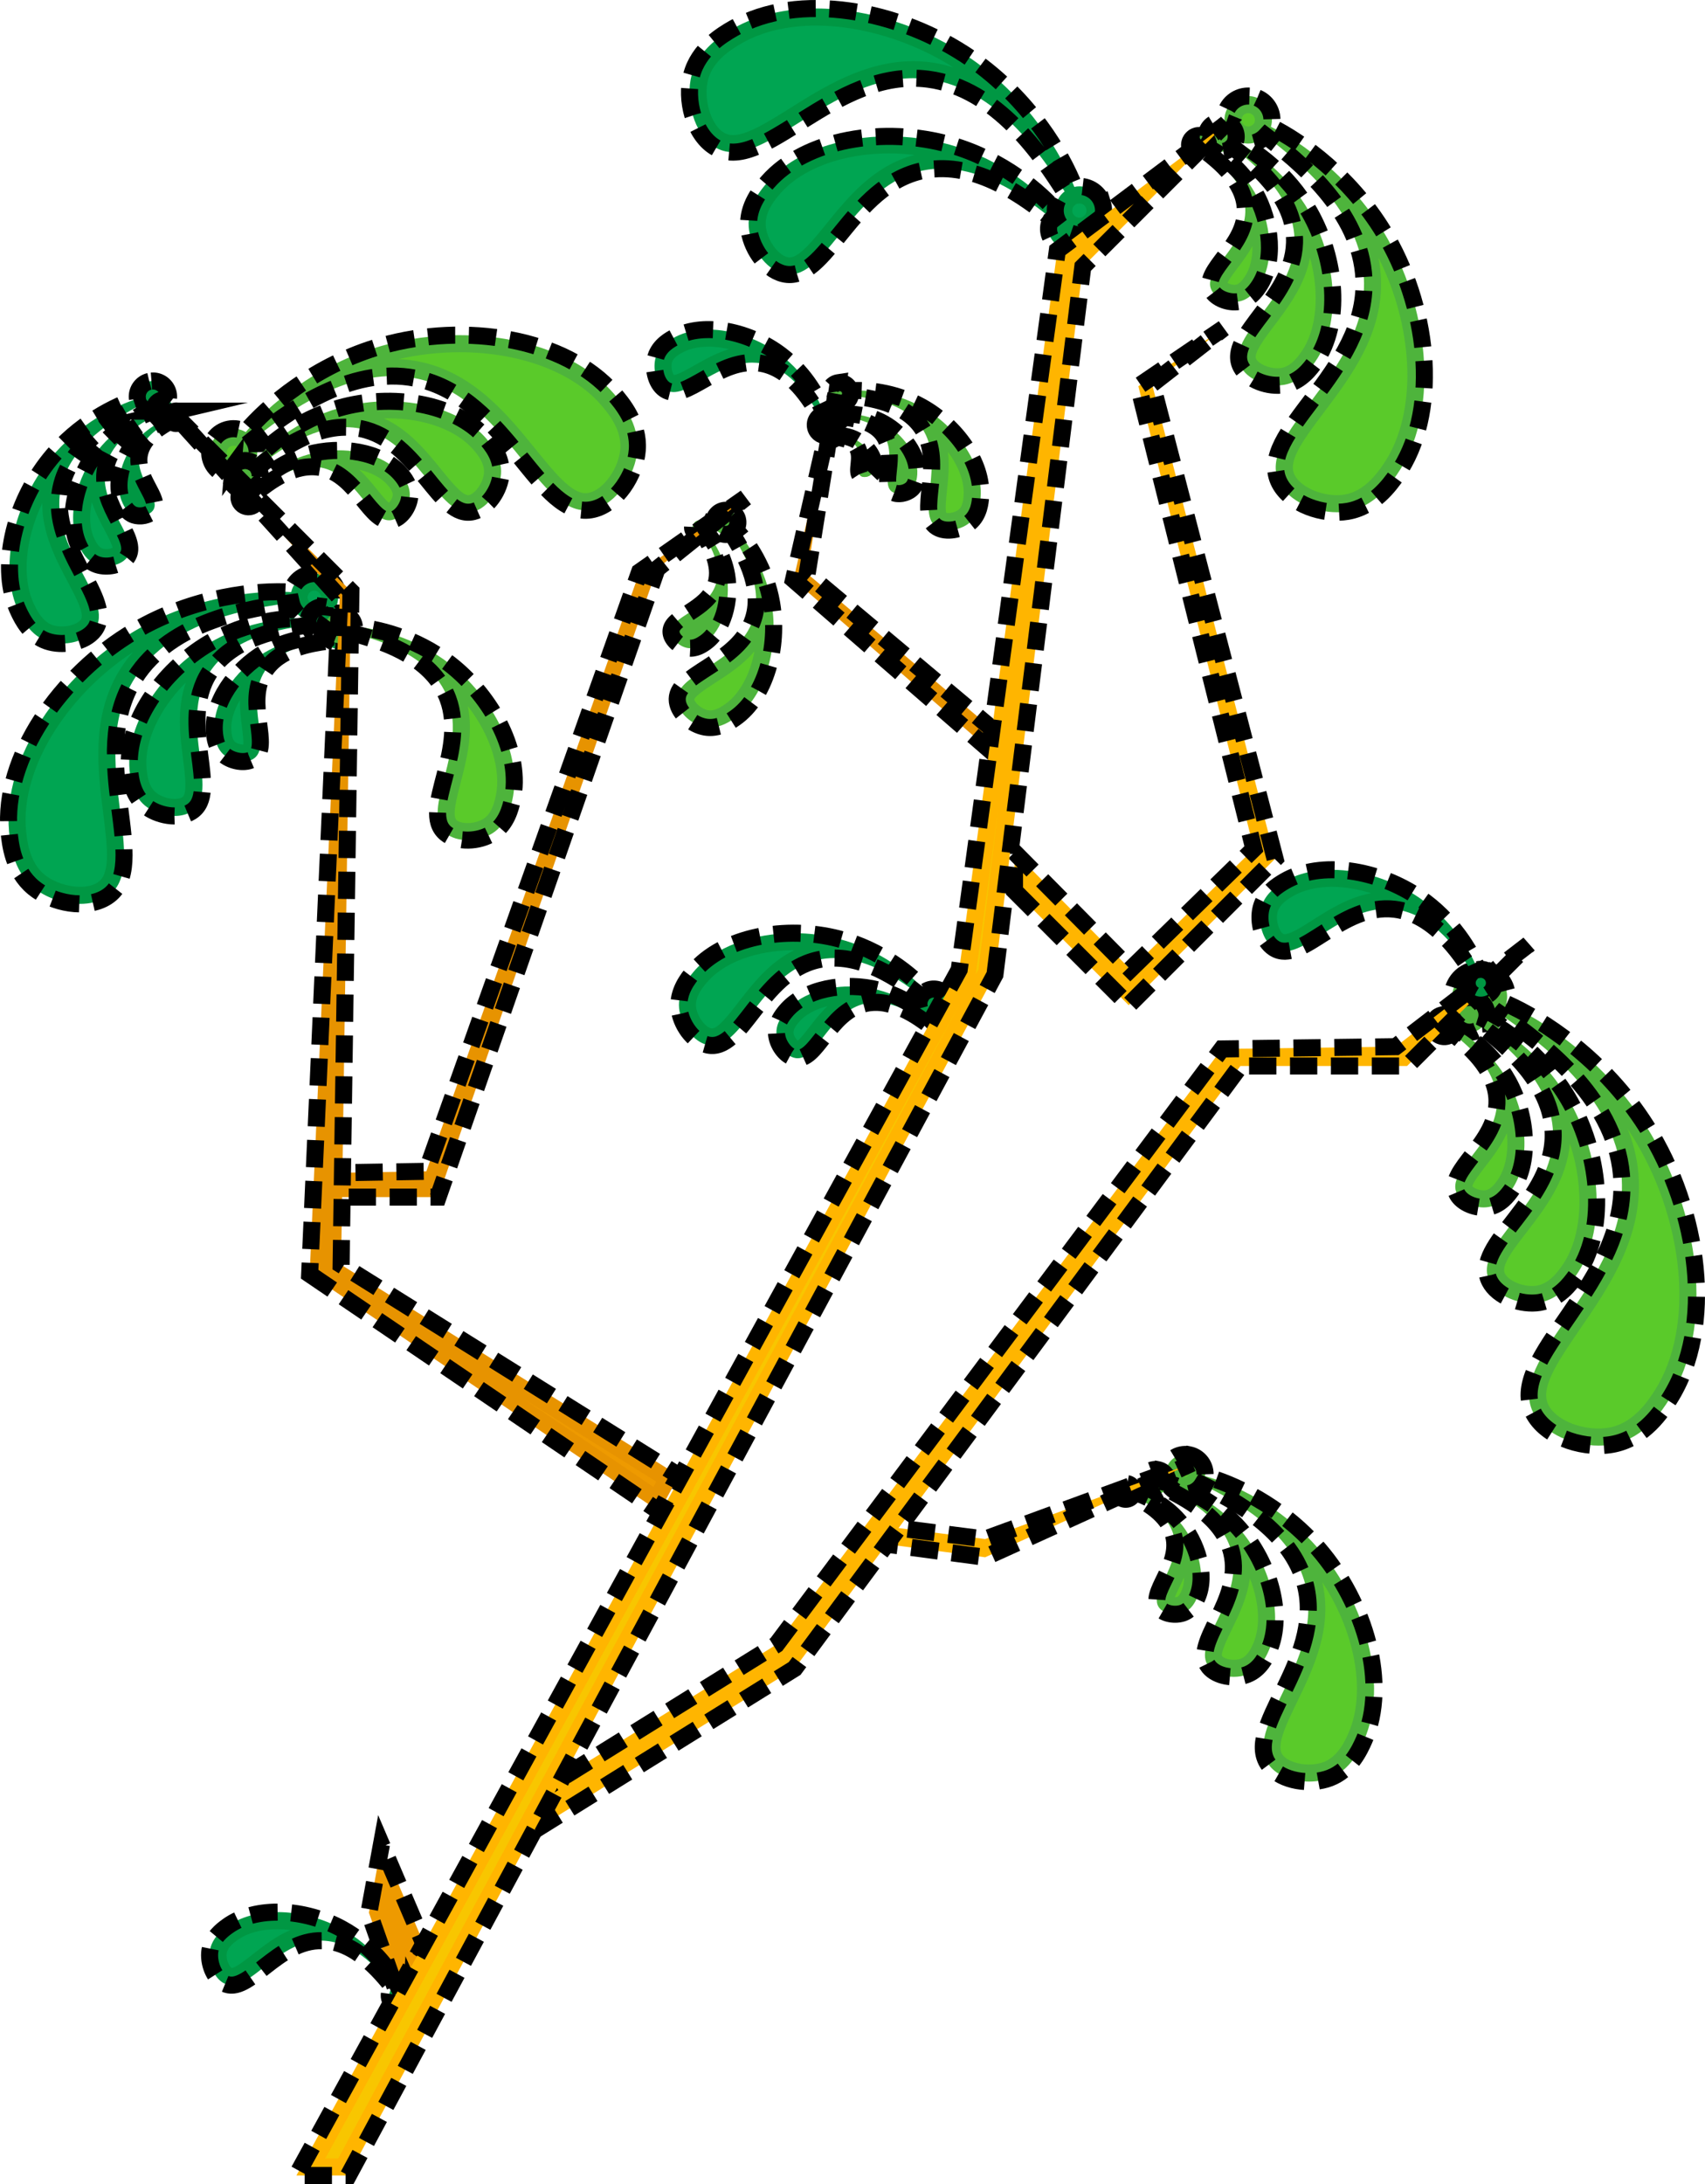 <?xml version="1.0" encoding="UTF-8"?>
<svg id="Layer_2" xmlns="http://www.w3.org/2000/svg" viewBox="0 0 500.18 640.43">
  <defs>
    <style>
      .cls-1, .cls-2 {
        fill: #ee9a00;
      }

      .cls-3 {
        fill: #e79300;
      }

      .cls-4 {
        fill: #009743;
      }

      .cls-5 {
        fill: #00a552;
      }

      .cls-6 {
        fill: none;
      }

      .cls-6, .cls-2 {
        stroke: #000;
        stroke-dasharray: 8 4;
        stroke-miterlimit: 10;
        stroke-width: 5px;
      }

      .cls-7 {
        fill: #f8c600;
      }

      .cls-8 {
        fill: #5aca2a;
      }

      .cls-9 {
        fill: #ffb500;
      }

      .cls-10 {
        fill: #4eb43c;
      }
    </style>
  </defs>
  <g id="Layer_1-2" data-name="Layer_1">
    <g>
      <g>
        <path class="cls-8" d="M468.94,421.4c-7.13,0-13.98-3.2-16.65-7.79-3.78-6.5,1.91-14.76,9.11-25.21,8.15-11.83,18.3-26.55,16.76-44.12-1.73-19.7-17.4-34.46-28.88-43.29,10.61,6.37,22.8,16.74,31.62,30.71,16.11,25.52,18.96,57.98,6.77,77.19-1.96,3.09-6.55,10.33-14.53,12.08-1.31.29-2.72.43-4.19.43ZM434.07,297.83c-.64,0-1.28-.11-1.89-.33-2.88-1.04-4.37-4.24-3.33-7.12.79-2.19,2.89-3.66,5.22-3.66.64,0,1.28.11,1.89.33,2.71.98,4.21,3.83,3.48,6.61l-.32,1.22-.82.97c-1.06,1.25-2.61,1.97-4.24,1.97Z"/>
        <path class="cls-10" d="M434.08,289.23h0c.35,0,.7.06,1.04.19,1.49.54,2.31,2.1,1.91,3.63l-.17.67-.45.54c-.58.68-1.45,1.09-2.33,1.09-.35,0-.7-.06-1.03-.18-.77-.28-1.38-.84-1.72-1.58s-.38-1.57-.1-2.33c.44-1.2,1.59-2.01,2.87-2.01M477.51,331.07c.43.64.86,1.29,1.27,1.95,7.39,11.71,12.19,25.63,13.52,39.2,1.35,13.78-1.05,26.33-6.75,35.32-1.79,2.83-6,9.45-12.96,10.98-1.13.25-2.36.38-3.66.38-6.18,0-12.28-2.75-14.49-6.55-2.78-4.78,1.55-11.7,9.01-22.53,8.38-12.16,18.81-27.29,17.19-45.76-.4-4.6-1.52-8.93-3.14-12.99M434.08,284.23c-3.29,0-6.38,2.03-7.57,5.31-1.52,4.18.64,8.8,4.82,10.32.9.33,1.83.48,2.74.48,2.36,0,4.62-1.05,6.15-2.86,11.1,7.81,33.41,23.87,35.45,47.02,2.81,31.96-35.11,53.92-25.54,70.37,3.34,5.73,11.42,9.04,18.81,9.04,1.63,0,3.23-.16,4.73-.49,8.81-1.94,13.82-9.59,16.1-13.19,13.34-21.01,8.94-54.99-6.76-79.86-12.57-19.91-30.83-31.52-41.14-36.05,1.04-3.98-1.1-8.16-5.05-9.59-.91-.33-1.83-.49-2.75-.49h0Z"/>
        <path class="cls-6" d="M436.82,284.71c3.94,1.43,6.08,5.62,5.05,9.59,10.31,4.53,28.57,16.14,41.14,36.05,15.71,24.87,20.1,58.85,6.76,79.86-2.29,3.6-7.29,11.25-16.1,13.19-8.32,1.83-19.46-1.54-23.54-8.54-9.58-16.45,28.35-38.4,25.54-70.37-2.03-23.15-24.35-39.21-35.45-47.02-2.11,2.5-5.63,3.56-8.89,2.37-4.18-1.52-6.34-6.14-4.82-10.32,1.52-4.18,6.14-6.34,10.32-4.82Z"/>
      </g>
      <g>
        <path class="cls-8" d="M449.42,379.61c-4.35,0-8.73-2.16-10.2-5.03-1.81-3.55,1.31-7.88,6.55-14.65,5.66-7.32,12.71-16.42,12.33-27.92-.19-5.7-2.16-10.85-4.92-15.35,1.95,2.43,3.78,5.08,5.38,7.96,9.14,16.41,9.83,36.64,1.64,48.09-1.28,1.79-4.29,6-9.02,6.77-.56.09-1.15.14-1.77.14ZM431.12,300.21c-.35,0-.69-.07-1.01-.21-.64-.27-1.14-.78-1.39-1.42-.26-.64-.25-1.35.02-1.99.41-.96,1.35-1.58,2.4-1.58.35,0,.69.07,1.02.21,1.24.53,1.87,1.9,1.46,3.18l-.18.56-.41.43c-.49.52-1.18.82-1.9.82Z"/>
        <path class="cls-10" d="M460.53,335.31c4.39,13.24,3.69,27.49-2.36,35.95-1.2,1.67-3.68,5.15-7.38,5.75-.42.07-.88.1-1.36.1-3.31,0-6.96-1.68-7.97-3.67-1.18-2.31,2.62-7.23,6.3-11.99,5.36-6.92,11.91-15.39,12.77-26.15M431.13,292.5c-1.98,0-3.87,1.16-4.7,3.1-1.11,2.59.1,5.59,2.69,6.7.65.28,1.33.41,1.99.41,1.4,0,2.75-.58,3.71-1.6,6.75,5.33,20.31,16.27,20.78,30.99.66,20.32-24.1,32.89-18.62,43.63,2.03,3.97,7.53,6.4,12.43,6.4.74,0,1.47-.06,2.17-.17,5.64-.92,9.08-5.58,10.65-7.78,9.17-12.83,7.58-34.48-1.49-50.76-7.26-13.04-18.41-21.02-24.77-24.25.79-2.48-.41-5.2-2.86-6.24-.65-.28-1.33-.41-2-.41h0Z"/>
        <path class="cls-6" d="M433.13,292.91c2.44,1.04,3.65,3.77,2.86,6.24,6.36,3.23,17.51,11.21,24.77,24.25,9.07,16.29,10.66,37.94,1.49,50.76-1.57,2.2-5.01,6.86-10.65,7.78-5.32.87-12.26-1.66-14.59-6.23-5.48-10.74,19.28-23.31,18.62-43.63-.48-14.72-14.03-25.66-20.78-30.99-1.43,1.51-3.69,2.05-5.71,1.19-2.59-1.11-3.8-4.1-2.69-6.7,1.11-2.59,4.1-3.8,6.7-2.69Z"/>
      </g>
      <g>
        <path class="cls-8" d="M435.24,351.56c-2.34,0-4.86-1.2-5.61-2.67-.87-1.71.95-4.26,4.04-8.26,3.66-4.73,8.22-10.62,7.97-18.2-.02-.52-.06-1.03-.12-1.54,4.22,9.41,4.22,20.46-.24,26.7-.74,1.04-2.48,3.47-5.08,3.89-.3.05-.63.08-.97.08ZM423.7,301.48c-.09,0-.19-.02-.28-.06-.23-.1-.33-.27-.39-.39s-.09-.32,0-.55c.14-.32.44-.44.66-.44.1,0,.19.02.28.06.34.14.51.53.4.88l-.05.15-.11.12c-.14.15-.33.23-.53.23Z"/>
        <path class="cls-10" d="M442.05,332.27c.55,5.4-.36,10.47-2.79,13.87-.61.85-1.88,2.62-3.45,2.88-.17.03-.36.04-.56.04-1.54,0-2.95-.75-3.32-1.22.2-1.12,2.31-3.85,3.73-5.68,2.1-2.72,4.65-6,6.4-9.89M423.7,297.54c-1.25,0-2.44.73-2.96,1.96-.7,1.63.06,3.53,1.7,4.22.41.18.84.26,1.26.26.88,0,1.73-.37,2.34-1.01,4.26,3.36,12.81,10.26,13.11,19.54.42,12.82-15.2,20.74-11.74,27.52,1.28,2.5,4.75,4.03,7.84,4.03.47,0,.93-.03,1.37-.11,3.56-.58,5.72-3.52,6.72-4.91,5.78-8.09,4.78-21.75-.94-32.02-4.58-8.22-11.61-13.26-15.62-15.29.5-1.56-.26-3.28-1.8-3.94-.41-.18-.84-.26-1.26-.26h0Z"/>
        <path class="cls-6" d="M424.97,297.8c1.54.66,2.3,2.37,1.8,3.94,4.01,2.03,11.04,7.07,15.62,15.29,5.72,10.27,6.72,23.93.94,32.02-.99,1.39-3.16,4.33-6.72,4.91-3.36.55-7.73-1.04-9.2-3.93-3.46-6.77,12.16-14.7,11.74-27.52-.3-9.28-8.85-16.18-13.11-19.54-.9.95-2.33,1.3-3.6.75-1.63-.7-2.39-2.59-1.7-4.22s2.59-2.39,4.22-1.7Z"/>
      </g>
      <g>
        <path class="cls-8" d="M383.98,519.95c-4.09,0-7.76-1.41-9.59-3.68-2.97-3.69-.47-9.31,3.84-18.19,4.57-9.41,10.27-21.12,7.2-33.7-2.04-8.4-7.45-14.97-13.44-19.98,4.48,3.06,8.9,6.83,12.82,11.34,14.07,16.23,19.56,38.73,13.07,53.49-1.03,2.33-3.43,7.8-8.65,9.81-1.54.59-3.36.91-5.25.91ZM347.74,435.59c-.22,0-.43-.02-.65-.06-.86-.17-1.61-.67-2.1-1.41-.49-.73-.66-1.61-.49-2.48.31-1.54,1.67-2.66,3.23-2.66.22,0,.44.02.65.06,1.68.34,2.81,1.87,2.64,3.57l-.08.74-.4.64c-.6.97-1.67,1.58-2.8,1.58Z"/>
        <path class="cls-10" d="M347.73,431.48c.05,0,.11,0,.16.02.45.09.68.51.64.86l-.02.18-.1.16c-.14.23-.41.39-.68.39-.05,0-.11,0-.16-.02-.43-.09-.71-.51-.63-.94.08-.42.46-.64.78-.64M387.91,463.96c3.92,5.94,6.89,12.58,8.59,19.28,2.38,9.37,2.06,18.24-.91,24.97-.9,2.05-3.01,6.85-7.26,8.48-1.26.48-2.76.74-4.35.74-3.25,0-6.32-1.1-7.64-2.74-2.12-2.64.92-8.9,4.14-15.53,4.73-9.72,10.61-21.82,7.43-35.2M347.73,426.48c-2.71,0-5.13,1.91-5.68,4.67-.63,3.14,1.41,6.2,4.55,6.82.38.08.76.11,1.14.11,2.03,0,3.89-1.07,4.93-2.77,8.75,4.36,26.38,13.38,30.34,29.64,5.46,22.46-19.16,42.2-10.56,52.87,2.47,3.07,7.06,4.61,11.54,4.61,2.16,0,4.29-.36,6.15-1.07,6.06-2.34,8.8-8.32,10.04-11.13,7.22-16.41.41-40.13-13.47-56.14-11.11-12.82-25.37-19.11-33.2-21.22.31-2.94-1.67-5.69-4.63-6.28-.38-.08-.77-.11-1.14-.11h0Z"/>
        <path class="cls-6" d="M348.87,426.6c2.96.59,4.94,3.34,4.63,6.28,7.83,2.11,22.09,8.4,33.2,21.22,13.88,16.01,20.69,39.73,13.47,56.14-1.24,2.81-3.97,8.8-10.04,11.13-5.72,2.2-14.03,1.01-17.69-3.53-8.6-10.68,16.03-30.42,10.56-52.87-3.96-16.26-21.59-25.28-30.34-29.64-1.24,2.01-3.63,3.14-6.07,2.65-3.14-.63-5.18-3.68-4.55-6.82.63-3.14,3.68-5.18,6.82-4.55Z"/>
      </g>
      <g>
        <path class="cls-8" d="M361.96,489.22c-2.29,0-4.39-.78-5.36-1.99-1.5-1.87-.04-5.23,2.55-10.55,2.96-6.09,6.65-13.68,4.63-21.97-.35-1.42-.83-2.76-1.44-4.02,8.29,9.97,11.49,23.43,7.59,32.29-.6,1.37-2.02,4.59-4.97,5.73-.87.34-1.91.51-3,.51ZM338.99,435.76c-.08,0-.15,0-.23-.02-.41-.08-.65-.35-.75-.5-.1-.15-.26-.47-.17-.88.11-.55.59-.95,1.15-.95.08,0,.16,0,.23.02.59.12,1,.68.94,1.27l-.03.26-.14.23c-.21.35-.6.56-1,.56Z"/>
        <path class="cls-10" d="M366.65,462.82c2.73,6.88,3.25,14.01.99,19.15-.52,1.18-1.6,3.64-3.58,4.4-.58.22-1.32.35-2.1.35-1.77,0-3.06-.62-3.42-1.06-.62-.77,1.81-5.76,2.85-7.89,2.1-4.32,4.54-9.35,5.26-14.95M338.99,430.91c-1.72,0-3.25,1.21-3.6,2.96-.4,1.99.89,3.93,2.88,4.32.24.05.48.07.72.07,1.28,0,2.47-.68,3.13-1.75,5.54,2.76,16.71,8.48,19.22,18.78,3.46,14.23-12.14,26.74-6.69,33.5,1.57,1.94,4.47,2.92,7.31,2.92,1.37,0,2.72-.23,3.9-.68,3.84-1.48,5.58-5.27,6.36-7.05,4.58-10.4.26-25.43-8.53-35.57-7.04-8.12-16.08-12.11-21.04-13.44.19-1.87-1.06-3.61-2.93-3.98-.24-.05-.49-.07-.72-.07h0Z"/>
        <path class="cls-6" d="M339.71,430.98c1.88.37,3.13,2.12,2.93,3.98,4.96,1.34,14,5.32,21.04,13.44,8.79,10.15,13.11,25.17,8.53,35.57-.78,1.78-2.52,5.58-6.36,7.06-3.63,1.4-8.89.64-11.21-2.24-5.45-6.76,10.16-19.27,6.69-33.5-2.51-10.3-13.68-16.02-19.22-18.78-.78,1.27-2.3,1.99-3.85,1.68-1.99-.4-3.28-2.33-2.88-4.32.4-1.99,2.33-3.28,4.32-2.88Z"/>
      </g>
      <g>
        <path class="cls-8" d="M344.72,470.86c-1.14,0-2.23-.37-2.66-.91-.65-.81.61-3.39,1.72-5.67,1.62-3.34,3.58-7.37,3.36-11.87,2.74,5.2,3.53,11.05,1.76,15.06-.36.83-1.12,2.54-2.62,3.12-.44.17-.99.26-1.56.26Z"/>
        <path class="cls-10" d="M347.35,462.54c0,1.45-.24,2.79-.74,3.93-.47,1.06-.88,1.66-1.23,1.8-.11.04-.35.09-.66.09-.02,0-.04,0-.06,0,.34-.89.93-2.1,1.36-2.99.43-.88.89-1.82,1.33-2.83M330.23,435.01c-1.08,0-2.05.76-2.27,1.86-.25,1.26.56,2.48,1.82,2.73.15.03.31.05.46.05.81,0,1.56-.43,1.97-1.11,3.5,1.74,10.54,5.35,12.12,11.85,2.18,8.97-7.66,16.86-4.22,21.13.99,1.23,2.82,1.84,4.61,1.84.86,0,1.71-.14,2.46-.43,2.42-.93,3.52-3.33,4.01-4.45,2.89-6.56.16-16.04-5.38-22.44-4.44-5.12-10.14-7.64-13.27-8.48.12-1.18-.67-2.28-1.85-2.51-.15-.03-.31-.05-.46-.05h0Z"/>
        <path class="cls-6" d="M330.69,435.05c1.18.24,1.97,1.33,1.85,2.51,3.13.84,8.83,3.36,13.27,8.48,5.55,6.4,8.27,15.88,5.38,22.44-.49,1.12-1.59,3.52-4.01,4.45-2.29.88-5.61.4-7.07-1.41-3.44-4.27,6.41-12.16,4.22-21.13-1.58-6.5-8.63-10.1-12.12-11.85-.49.8-1.45,1.26-2.43,1.06-1.26-.25-2.07-1.47-1.82-2.73s1.47-2.07,2.73-1.82Z"/>
      </g>
      <g>
        <path class="cls-5" d="M208.92,304.08c-.27,0-.54-.03-.82-.09-2.99-.66-6.04-4.77-6.4-8.61-.37-3.97,2.42-7.3,3.61-8.72,5.5-6.58,15.79-10.51,27.53-10.51,4.3,0,8.52.53,12.55,1.58,1.17.3,2.31.65,3.43,1.03-1.35-.2-2.72-.32-4.11-.32-1.83,0-3.63.2-5.37.59-9.79,2.2-15.89,10.1-20.8,16.45-3.57,4.62-6.65,8.6-9.63,8.6ZM273.95,296.31c-.59,0-1.14-.27-1.5-.74-.48-.62-.52-1.49-.1-2.16l.23-.37.36-.23c.3-.19.65-.29,1.01-.29.59,0,1.14.27,1.5.74.31.4.44.9.38,1.4s-.32.95-.72,1.26c-.42.33-.86.4-1.15.4h0Z"/>
        <path class="cls-4" d="M232.85,278.65h.1c-7.3,3.56-12.24,9.95-16.38,15.3-2.63,3.4-5.9,7.63-7.65,7.63-.08,0-.18-.01-.28-.03-1.74-.38-4.18-3.47-4.45-6.4-.27-2.93,1.96-5.61,3.04-6.89,5.03-6.02,14.6-9.61,25.62-9.61M232.85,273.65c-11.72,0-23.14,3.84-29.45,11.4-1.49,1.79-4.63,5.66-4.18,10.56.43,4.63,4.03,9.86,8.35,10.82.46.1.92.15,1.36.15,9.27,0,14.67-21.44,30.97-25.11,1.62-.36,3.23-.53,4.82-.53,10.6,0,20.37,7.26,25.51,11.15-.95,1.51-.91,3.52.24,5.01.87,1.12,2.17,1.71,3.48,1.71.94,0,1.88-.3,2.68-.92,1.92-1.48,2.28-4.24.79-6.16-.87-1.12-2.17-1.71-3.48-1.71-.81,0-1.62.22-2.34.68-4.06-4.6-13.13-12.17-25.57-15.4-4.26-1.11-8.74-1.66-13.18-1.66h0Z"/>
        <path class="cls-6" d="M277.42,291.73c-1.4-1.81-3.93-2.23-5.82-1.03-4.06-4.6-13.13-12.17-25.57-15.4-15.54-4.03-33.93-.68-42.63,9.75-1.49,1.79-4.63,5.66-4.18,10.56.43,4.63,4.03,9.86,8.35,10.82,10.14,2.25,15.25-21.11,32.33-24.96,12.37-2.79,24.42,6.15,30.33,10.62-.95,1.51-.91,3.52.24,5.02,1.48,1.92,4.24,2.28,6.16.79s2.28-4.24.79-6.16Z"/>
      </g>
      <g>
        <path class="cls-5" d="M234.01,307.82c-.11,0-.21-.01-.33-.04-1.52-.34-3.2-2.67-3.39-4.71-.2-2.16,1.41-4.09,2.1-4.92,3.35-4,9.67-6.39,16.91-6.39,1.16,0,2.31.06,3.44.19-6.27,1.63-10.16,6.66-13.3,10.72-1.96,2.53-3.98,5.15-5.44,5.15ZM275.58,302.86c-.06,0-.17-.02-.25-.12-.1-.13-.06-.28-.01-.35l.04-.06.06-.04s.1-.05.16-.05.17.02.25.12c.1.13.08.33-.06.43-.06.04-.12.06-.19.06Z"/>
        <path class="cls-4" d="M242.72,295.06c-2.09,2.01-3.79,4.2-5.24,6.09-1.05,1.36-2.58,3.33-3.47,4.02-.5-.44-1.14-1.45-1.22-2.32-.1-1.13,1.04-2.5,1.53-3.08,1.81-2.16,4.8-3.81,8.4-4.71M249.3,289.27c-7.49,0-14.79,2.46-18.83,7.29-.95,1.14-2.96,3.62-2.67,6.75.27,2.96,2.58,6.3,5.34,6.91.3.07.59.1.87.1,5.93,0,9.38-13.7,19.8-16.05,1.03-.23,2.06-.34,3.08-.34,6.77,0,13.03,4.64,16.31,7.12-.61.97-.58,2.25.15,3.21.55.72,1.39,1.09,2.23,1.09.6,0,1.2-.19,1.71-.59,1.23-.95,1.46-2.71.51-3.94-.55-.72-1.38-1.09-2.22-1.09-.52,0-1.04.14-1.5.43-2.6-2.94-8.4-7.78-16.35-9.84-2.73-.71-5.59-1.06-8.43-1.06h0Z"/>
        <path class="cls-6" d="M277.8,300.83c-.89-1.16-2.51-1.42-3.72-.66-2.6-2.94-8.4-7.78-16.35-9.84-9.93-2.58-21.69-.43-27.25,6.23-.95,1.14-2.96,3.62-2.67,6.75.27,2.96,2.58,6.3,5.34,6.91,6.48,1.44,9.75-13.5,20.67-15.95,7.91-1.78,15.61,3.93,19.39,6.79-.61.97-.58,2.25.15,3.21.95,1.23,2.71,1.46,3.94.51,1.23-.95,1.46-2.71.51-3.94Z"/>
      </g>
      <g>
        <polygon class="cls-7" points="260.2 450.31 260.3 450.19 289.13 453.85 288.63 454.07 260.2 450.31"/>
        <polygon class="cls-9" points="349.68 429.09 289.01 451.31 259.23 447.53 255.45 452.2 289.01 456.65 349.68 429.09 349.68 429.09"/>
        <polygon class="cls-6" points="255.45 452.2 289.01 456.65 349.68 429.09 289.01 451.31 259.23 447.53 255.45 452.2"/>
      </g>
      <g>
        <polygon class="cls-7" points="159.26 527.74 229.47 484.13 359.72 310.07 410.32 309.41 419.46 302.38 411.75 310.09 362.62 310.09 231.4 487.39 154.65 535.09 159.26 527.74"/>
        <polygon class="cls-9" points="448.45 276.92 409.45 306.92 358.45 307.59 227.75 482.26 157.45 525.92 146.79 542.92 233.12 489.26 363.88 312.59 412.79 312.59 448.45 276.92 448.45 276.92"/>
        <polygon class="cls-6" points="146.79 542.92 233.12 489.26 363.88 312.59 412.79 312.59 448.45 276.92 409.45 306.92 358.45 307.59 227.75 482.26 157.45 525.92 146.79 542.92"/>
      </g>
      <g>
        <path class="cls-8" d="M278.24,152.96c-.83,0-1.54-.17-2.06-.48-1.58-.96-1.38-4.02-.86-8.94.62-5.85,1.39-13.13-2.74-19.35-.23-.34-.47-.68-.71-1,8.24,5.68,13.82,14.8,13.31,22.23-.08,1.24-.28,4.16-2.22,5.84-1.17,1.02-3.07,1.7-4.72,1.7ZM246.37,116.02c-.32,0-.6-.24-.65-.56-.03-.22.05-.39.12-.49.07-.1.21-.23.43-.26.04,0,.07,0,.1,0,.3,0,.56.21.63.5l.04.14-.03.15c-.05.23-.23.47-.55.52-.03,0-.07,0-.1,0Z"/>
        <path class="cls-10" d="M278.09,132.54c3.1,4.14,4.87,8.71,4.6,12.7-.07,1.01-.21,3.12-1.37,4.13-.72.63-2.02,1.08-3.08,1.08-.31,0-.52-.04-.64-.07-.37-1.08-.03-4.37.21-6.58.35-3.27.76-7.21.29-11.26M246.38,112.2c-.16,0-.32.01-.48.04-1.73.26-2.91,1.87-2.65,3.6.24,1.57,1.58,2.69,3.12,2.69.16,0,.32-.01.48-.04,1.34-.2,2.36-1.23,2.62-2.48,5.29.61,15.99,1.97,21.03,9.57,6.96,10.49-2,25.17,4.38,29.05.96.58,2.13.84,3.36.84,2.27,0,4.72-.89,6.36-2.31,2.67-2.32,2.97-5.89,3.08-7.56.66-9.74-7.22-20.63-17.3-26.27-6.81-3.8-13.9-4.81-18.59-4.81-.87,0-1.66.03-2.35.09-.35-1.41-1.62-2.4-3.06-2.4h0Z"/>
        <path class="cls-6" d="M245.9,112.24c1.63-.25,3.15.8,3.54,2.36,4.4-.37,12.87.21,20.94,4.72,10.08,5.63,17.96,16.52,17.3,26.27-.11,1.67-.41,5.24-3.08,7.56-2.52,2.19-7,3.12-9.72,1.47-6.38-3.88,2.58-18.55-4.38-29.05-5.04-7.6-15.74-8.95-21.03-9.57-.26,1.26-1.28,2.28-2.62,2.48-1.73.26-3.34-.93-3.6-2.65-.26-1.73.93-3.34,2.65-3.6Z"/>
      </g>
      <g>
        <path class="cls-5" d="M242.31,125.26c-.24,0-.55-.15-.64-.49-.08-.3.07-.58.26-.71l.13-.09.15-.02s.07,0,.11,0c.24,0,.54.15.63.49.06.22,0,.39-.07.5-.06.11-.18.25-.4.31-.06.01-.11.02-.17.02h0ZM197.59,112.47c-.48,0-.85-.11-1.21-.37-1.56-1.1-2.33-4.35-1.59-6.7.77-2.45,3.36-3.8,4.47-4.37,2.41-1.25,5.28-1.88,8.56-1.88,5.64,0,11.85,1.91,17.14,5.21-.39-.1-.8-.18-1.2-.26-1.02-.18-2.06-.27-3.1-.27-6.06,0-11.42,3.05-15.73,5.5-2.85,1.62-5.54,3.15-7.33,3.15Z"/>
        <path class="cls-4" d="M207.81,101.65h0c1.96,0,4.01.25,6.05.74-3.84,1.17-7.24,3.1-10.18,4.77-2.01,1.14-4.74,2.7-5.97,2.82-.48-.56-.99-2.41-.55-3.81.46-1.46,2.33-2.43,3.23-2.9,2.05-1.06,4.54-1.6,7.4-1.6M207.81,96.65c-3.52,0-6.85.68-9.71,2.16-1.49.77-4.64,2.47-5.7,5.85-1,3.19-.06,7.66,2.54,9.49.82.58,1.7.82,2.65.82,5.62,0,13.52-8.64,23.05-8.64.88,0,1.77.07,2.67.23,8.98,1.58,14.5,10.85,17.18,15.46-1.05.74-1.58,2.08-1.23,3.39.38,1.41,1.66,2.34,3.05,2.34.27,0,.54-.03.82-.11,1.69-.45,2.69-2.18,2.24-3.87-.38-1.41-1.65-2.34-3.05-2.34-.17,0-.35.01-.53.04-1.42-4.18-5.34-11.72-12.69-17.31-6.16-4.69-14.11-7.52-21.28-7.52h0Z"/>
        <path class="cls-6" d="M245.37,123.78c-.42-1.59-1.99-2.57-3.58-2.3-1.42-4.18-5.34-11.72-12.69-17.31-9.19-6.99-22.32-9.86-30.99-5.36-1.49.77-4.64,2.47-5.7,5.85-1,3.19-.06,7.66,2.54,9.49,6.1,4.3,15.98-9.78,28.38-7.59,8.98,1.58,14.5,10.85,17.18,15.46-1.05.74-1.58,2.08-1.23,3.39.45,1.69,2.18,2.69,3.87,2.24s2.69-2.18,2.24-3.87Z"/>
      </g>
      <g>
        <path class="cls-8" d="M263.71,142.26c-.31,0-.52-.06-.62-.12-.36-.45-.12-2.71.02-4.06.24-2.29.52-4.95-.03-7.59,2.32,2.67,3.69,5.8,3.51,8.48-.04.62-.13,1.92-.9,2.59-.48.42-1.29.7-1.99.7Z"/>
        <path class="cls-10" d="M245.55,120.11c-.09,0-.18,0-.27.02-.98.15-1.66,1.07-1.51,2.05.13.89.9,1.53,1.78,1.53.09,0,.18,0,.27-.02.77-.12,1.34-.7,1.49-1.42,3.02.35,9.12,1.12,11.99,5.45,3.97,5.98-1.14,14.34,2.5,16.55.54.33,1.21.48,1.91.48,1.29,0,2.69-.51,3.62-1.32,1.52-1.32,1.69-3.36,1.76-4.31.38-5.55-4.12-11.76-9.86-14.97-3.88-2.17-7.92-2.74-10.6-2.74-.5,0-.94.02-1.34.05-.2-.8-.92-1.37-1.74-1.37h0Z"/>
        <path class="cls-6" d="M245.28,120.13c.93-.14,1.79.45,2.02,1.35,2.51-.21,7.34.12,11.93,2.69,5.74,3.21,10.23,9.42,9.86,14.97-.06.95-.23,2.99-1.76,4.31-1.44,1.25-3.99,1.78-5.54.84-3.64-2.21,1.47-10.57-2.5-16.55-2.87-4.33-8.97-5.1-11.99-5.45-.15.72-.73,1.3-1.49,1.42-.98.15-1.9-.53-2.05-1.51s.53-1.9,1.51-2.05Z"/>
      </g>
      <g>
        <path class="cls-8" d="M244.01,127.04c.48-.07.94.24,1.05.7,1.31-.11,3.82.06,6.22,1.4,2.99,1.67,5.33,4.91,5.14,7.8-.03.5-.12,1.56-.91,2.25-.75.65-2.08.93-2.89.44-1.9-1.15.76-5.51-1.3-8.62-1.5-2.26-4.67-2.66-6.25-2.84-.08.37-.38.68-.78.74-.51.08-.99-.28-1.07-.79s.28-.99.79-1.07Z"/>
        <path class="cls-10" d="M244.15,127.03s-.09,0-.14.01c-.51.08-.87.56-.79,1.07.07.46.47.8.93.8.05,0,.09,0,.14-.01.4-.06.7-.36.78-.74,1.57.18,4.75.58,6.25,2.84,2.07,3.12-.59,7.47,1.3,8.62.28.17.63.25,1,.25.67,0,1.4-.26,1.89-.69.79-.69.88-1.75.91-2.25.2-2.89-2.14-6.13-5.14-7.8-2.02-1.13-4.13-1.43-5.52-1.43-.26,0-.49.01-.7.03-.1-.42-.48-.71-.91-.71h0Z"/>
        <path class="cls-6" d="M244.01,127.04c.48-.07.94.24,1.05.7,1.31-.11,3.82.06,6.22,1.4,2.99,1.67,5.33,4.91,5.14,7.8-.03.5-.12,1.56-.91,2.25-.75.65-2.08.93-2.89.44-1.9-1.15.76-5.51-1.3-8.62-1.5-2.26-4.67-2.66-6.25-2.84-.08.37-.38.68-.78.74-.51.08-.99-.28-1.07-.79s.28-.99.79-1.07Z"/>
      </g>
      <g>
        <polygon class="cls-7" points="300.12 260.23 300.12 256 331.59 287.78 370.61 249.71 362.29 216.41 371.28 251.07 331.12 291.23 300.12 260.23"/>
        <polygon class="cls-9" points="358.95 96.26 333.95 113.26 367.83 248.93 331.62 284.26 297.62 249.93 297.62 261.26 331.12 294.76 374.06 251.83 337.95 112.59 358.95 96.26 358.95 96.26"/>
        <polygon class="cls-6" points="297.62 261.26 331.12 294.76 374.06 251.83 337.95 112.59 358.95 96.26 333.95 113.26 367.83 248.93 331.62 284.26 297.62 249.93 297.62 261.26"/>
      </g>
      <g>
        <polygon class="cls-1" points="282.72 209.98 290.32 216.36 290.27 216.53 282.72 209.98"/>
        <polygon class="cls-3" points="245.23 115.53 232.79 169.98 291.45 220.87 293.23 215.53 236.79 168.2 245.23 115.53 245.23 115.53"/>
        <polygon class="cls-6" points="291.45 220.87 232.79 169.98 245.23 115.53 236.79 168.2 293.23 215.53 291.45 220.87"/>
      </g>
      <polygon class="cls-2" points="116.47 584.27 125.01 571.53 111.9 540.87 108.23 560.87 116.47 584.27"/>
      <g>
        <path class="cls-5" d="M23.5,262.55c-4.34,0-8.98-1.61-12.1-4.21-5.32-4.42-5.98-11.71-6.26-14.82-1.74-19.48,13.24-43.17,35.64-56.33,10.71-6.3,21.46-9.08,29.63-10.29-11.54,2.83-25.3,8.44-32.98,20.58-8.22,12.99-6.25,28.4-4.66,40.78,1.53,11.96,2.21,19.45-2.84,22.66-1.67,1.07-3.9,1.63-6.44,1.63ZM92.23,179.63c-.19,0-.38-.01-.58-.04-1.84-.24-3.36-1.62-3.78-3.43l-.23-1,.22-.99c.45-2.02,2.28-3.48,4.34-3.48.19,0,.38.01.58.04,1.18.15,2.24.76,2.96,1.7s1.05,2.12.89,3.3c-.29,2.22-2.19,3.9-4.42,3.9h0Z"/>
        <path class="cls-4" d="M92.21,173.2c.09,0,.17,0,.26.02.7.09,1.12.51,1.3.75.19.24.48.75.39,1.45-.13.98-.96,1.71-1.94,1.71-.09,0-.17,0-.26-.02-.93-.12-1.51-.85-1.66-1.51l-.1-.44.1-.43c.2-.89,1-1.53,1.9-1.53M38.99,191.24c-1.33,1.51-2.56,3.14-3.67,4.9-8.7,13.75-6.66,29.66-5.03,42.43,1.41,11.02,2,17.88-1.7,20.24-1.27.81-3.03,1.24-5.09,1.24-3.72,0-7.85-1.43-10.51-3.63-4.52-3.76-5.11-10.32-5.36-13.12-.81-9.02,2.28-19.47,8.7-29.4,5.71-8.83,13.67-16.77,22.66-22.66M92.21,168.2c-3.23,0-6.07,2.25-6.78,5.43-1.11-.07-2.33-.11-3.66-.11-10.3,0-26.7,2.37-42.26,11.51C17.58,197.93.73,222.3,2.65,243.74c.33,3.67,1.15,11.54,7.15,16.52,3.57,2.96,8.82,4.79,13.7,4.79,2.86,0,5.59-.63,7.78-2.02,13.88-8.85-6.56-40.76,8.27-64.21,10.74-16.99,34.26-20.49,45.89-22.09.63,2.76,2.92,4.97,5.89,5.35.3.04.6.06.9.06,3.45,0,6.45-2.56,6.9-6.08.49-3.82-2.2-7.31-6.02-7.8-.3-.04-.6-.06-.9-.06h0Z"/>
        <path class="cls-6" d="M93.11,168.26c-3.6-.46-6.9,1.9-7.68,5.37-9.72-.61-28.36,1.08-45.92,11.4C17.58,197.93.73,222.3,2.65,243.74c.33,3.67,1.15,11.54,7.15,16.52,5.67,4.7,15.57,6.53,21.48,2.77,13.88-8.85-6.56-40.76,8.27-64.21,10.74-16.99,34.26-20.49,45.89-22.09.63,2.76,2.92,4.97,5.89,5.35,3.82.49,7.31-2.2,7.8-6.02s-2.2-7.31-6.02-7.8Z"/>
      </g>
      <g>
        <path class="cls-5" d="M434.4,289.76c-.66,0-1.23-.42-1.43-1.04-.19-.59.01-1.25.51-1.64l.27-.21.33-.07c.11-.02.22-.04.32-.04.65,0,1.23.42,1.43,1.04.12.38.09.79-.09,1.15-.18.36-.5.62-.88.75-.15.05-.31.07-.46.07ZM376.85,276.44c-.65,0-1.2-.16-1.73-.49-2.29-1.45-3.59-5.79-2.74-9.11.89-3.43,4.25-5.39,5.69-6.23,3.42-2,7.81-3.06,12.69-3.06,8.04,0,17.09,2.9,24.21,7.77.29.19.57.39.85.59-1.96-.85-4.05-1.47-6.29-1.75-.89-.11-1.8-.17-2.7-.17-7.97,0-14.84,4.37-20.35,7.89-3.69,2.35-7.17,4.56-9.61,4.56Z"/>
        <path class="cls-4" d="M390.75,260.05c3.7,0,7.63.66,11.47,1.87-6.68,1.22-12.37,4.84-17.11,7.86-3.07,1.96-6.55,4.17-8.27,4.17-.2,0-.28-.03-.4-.11-1.24-.78-2.26-4.01-1.65-6.37.63-2.42,3.26-3.96,4.53-4.7,3.04-1.78,6.99-2.72,11.42-2.72M390.75,255.05c-5.13,0-9.96,1.07-13.95,3.4-1.83,1.07-5.72,3.42-6.84,7.76-1.06,4.1.42,9.7,3.82,11.85.97.61,1.99.88,3.07.88,7.35,0,17.22-12.45,29.96-12.45.79,0,1.58.05,2.39.15,11.47,1.43,19.05,12.81,22.73,18.46-1.28,1.01-1.87,2.73-1.34,4.38.55,1.7,2.12,2.78,3.81,2.78.41,0,.82-.06,1.23-.19,2.11-.68,3.26-2.94,2.58-5.04-.55-1.7-2.12-2.78-3.81-2.78-.29,0-.58.03-.87.1-2.06-5.2-7.51-14.49-17.17-21.09-7.57-5.17-17-8.2-25.62-8.2h0Z"/>
        <path class="cls-6" d="M438.22,287.02c-.64-1.98-2.68-3.12-4.68-2.68-2.06-5.2-7.51-14.49-17.17-21.09-12.08-8.25-28.88-11.05-39.57-4.8-1.83,1.07-5.72,3.42-6.84,7.76-1.06,4.1.42,9.7,3.82,11.85,8,5.05,19.59-13.4,35.43-11.42,11.47,1.43,19.05,12.81,22.73,18.46-1.28,1.01-1.87,2.73-1.34,4.38.68,2.11,2.94,3.26,5.04,2.58,2.11-.68,3.26-2.94,2.58-5.04Z"/>
      </g>
      <g>
        <path class="cls-5" d="M51.23,236.78c-2.51,0-5.29-.96-7.08-2.46-3.08-2.56-3.47-6.91-3.64-8.77-1.08-12.01,8.23-26.65,22.13-34.82,1.12-.66,2.23-1.25,3.34-1.79-2.57,1.86-4.89,4.17-6.7,7.03-5.38,8.51-4.11,18.45-3.09,26.44.92,7.22,1.35,11.73-1.38,13.47-.91.58-2.15.89-3.59.89ZM94.78,184.24c-.08,0-.17,0-.25-.02-.79-.1-1.44-.69-1.62-1.47l-.1-.43.09-.42c.19-.86.98-1.49,1.86-1.49.08,0,.17,0,.25.02,1.05.13,1.79,1.1,1.65,2.14-.12.95-.94,1.67-1.89,1.67h0Z"/>
        <path class="cls-4" d="M54.51,200.16c-2.69,7.73-1.66,15.82-.79,22.57.57,4.49,1.29,10.07-.25,11.05-.5.32-1.31.5-2.24.5-1.93,0-4.13-.76-5.49-1.88-2.28-1.89-2.59-5.39-2.74-7.07-.72-7.99,3.92-17.61,11.51-25.17M94.77,177.91c-2.05,0-3.85,1.43-4.3,3.44-.7-.04-1.48-.07-2.32-.07-6.52,0-16.92,1.5-26.78,7.29-13.9,8.17-24.57,23.61-23.36,37.2.21,2.33.73,7.31,4.53,10.47,2.26,1.88,5.59,3.03,8.68,3.03,1.81,0,3.54-.4,4.93-1.28,8.8-5.61-4.16-25.83,5.24-40.69,6.81-10.76,21.71-12.98,29.08-14,.4,1.75,1.85,3.15,3.73,3.39.19.02.38.04.57.04,2.19,0,4.09-1.62,4.37-3.85.31-2.42-1.4-4.63-3.81-4.94-.19-.02-.38-.04-.57-.04h0Z"/>
        <path class="cls-6" d="M95.34,177.95c-2.28-.29-4.37,1.21-4.87,3.4-6.16-.38-17.97.69-29.09,7.22-13.9,8.17-24.57,23.61-23.36,37.2.21,2.33.73,7.31,4.53,10.47,3.59,2.98,9.87,4.14,13.61,1.75,8.8-5.61-4.16-25.83,5.24-40.69,6.81-10.76,21.71-12.98,29.08-14,.4,1.75,1.85,3.15,3.73,3.39,2.42.31,4.63-1.4,4.94-3.81.31-2.42-1.4-4.63-3.81-4.94Z"/>
      </g>
      <g>
        <path class="cls-5" d="M71.23,220.82c-1.38,0-2.9-.52-3.88-1.34-1.65-1.37-1.87-3.84-1.96-4.9-.54-6.01,3.51-13.4,9.8-18.51-3.18,5.51-2.39,11.71-1.74,16.73.44,3.48.87,6.76-.45,7.6-.42.27-1.05.42-1.77.42ZM98.7,187.68c-.18-.02-.26-.13-.28-.22v-.07s0-.06,0-.06c.03-.12.15-.22.27-.22.12.01.18.05.23.11.05.06.07.13.06.21-.02.16-.16.25-.28.25h0Z"/>
        <path class="cls-4" d="M70.38,205.31c-.04,2.82.3,5.5.59,7.81.21,1.66.52,4.07.39,5.2-.04,0-.08,0-.13,0-.89,0-1.84-.39-2.28-.76-.85-.7-1-2.45-1.07-3.2-.25-2.81.69-6,2.5-9.05M98.69,184.62c-1.29,0-2.43.9-2.71,2.17-.44-.03-.93-.04-1.46-.04-4.12,0-10.67.95-16.89,4.6-8.77,5.15-15.5,14.89-14.73,23.46.13,1.47.46,4.61,2.86,6.6,1.43,1.18,3.53,1.91,5.48,1.91,1.14,0,2.24-.25,3.11-.81,5.55-3.54-2.62-16.29,3.3-25.66,4.29-6.79,13.69-8.19,18.34-8.83.25,1.1,1.17,1.98,2.35,2.14.12.02.24.02.36.02,1.38,0,2.58-1.02,2.76-2.43.2-1.52-.88-2.92-2.41-3.12-.12-.02-.24-.02-.36-.02h0Z"/>
        <path class="cls-6" d="M99.05,184.64c-1.44-.19-2.76.76-3.07,2.15-3.88-.24-11.33.43-18.35,4.56-8.77,5.15-15.5,14.89-14.73,23.46.13,1.47.46,4.61,2.86,6.6,2.26,1.88,6.22,2.61,8.58,1.11,5.55-3.54-2.62-16.29,3.3-25.66,4.29-6.79,13.69-8.19,18.34-8.83.25,1.1,1.17,1.98,2.35,2.14,1.52.2,2.92-.88,3.12-2.41.2-1.52-.88-2.92-2.41-3.12Z"/>
      </g>
      <g>
        <path class="cls-5" d="M117.57,586.05c-.27,0-.64-.14-.81-.53-.17-.39-.02-.77.2-.99l.15-.14.19-.06c.09-.03.18-.04.27-.04.27,0,.64.14.81.53.13.29.06.55.01.67-.05.13-.18.36-.47.49-.11.05-.23.07-.35.07ZM67.91,579.63c-.36,0-.69-.08-1.02-.25-1.88-.94-3.26-4.36-2.84-7.02.44-2.79,3.01-4.66,4.11-5.45,3.33-2.42,7.9-3.69,13.2-3.69s10.82,1.27,15.77,3.6c-.8-.13-1.62-.2-2.46-.22-.16,0-.32,0-.49,0-7.69,0-13.69,4.7-18.5,8.48-2.99,2.35-5.82,4.56-7.76,4.56Z"/>
        <path class="cls-4" d="M81.35,565.71c1.27,0,2.57.08,3.88.24-4.32,1.82-7.94,4.67-11.1,7.14-2.01,1.58-5.02,3.94-6.16,4.03-.69-.41-1.74-2.56-1.45-4.38.28-1.76,2.19-3.15,3.1-3.81,2.9-2.1,6.96-3.22,11.73-3.22M81.35,560.71c-5.53,0-10.73,1.32-14.66,4.17-1.45,1.05-4.52,3.35-5.11,7.09-.55,3.53,1.15,8.12,4.19,9.64.7.35,1.42.51,2.14.51,6.59,0,14.36-13.05,26.26-13.05.14,0,.28,0,.42,0,9.75.25,17.07,9.19,20.63,13.64-.99.95-1.34,2.45-.76,3.79.55,1.27,1.8,2.03,3.1,2.03.45,0,.91-.09,1.35-.28,1.71-.74,2.5-2.74,1.75-4.45-.55-1.27-1.8-2.03-3.1-2.03-.35,0-.7.05-1.05.17-2.17-4.2-7.51-11.55-16.18-16.31-5.8-3.18-12.61-4.93-18.98-4.93h0Z"/>
        <path class="cls-6" d="M120.67,583.82c-.7-1.61-2.51-2.4-4.15-1.87-2.17-4.2-7.51-11.55-16.18-16.31-10.83-5.94-25.19-6.9-33.65-.76-1.45,1.05-4.52,3.35-5.11,7.09-.55,3.53,1.15,8.12,4.19,9.64,7.14,3.59,15.36-12.88,28.83-12.53,9.75.25,17.07,9.19,20.63,13.64-.99.95-1.34,2.45-.76,3.79.74,1.71,2.74,2.5,4.45,1.75,1.71-.74,2.5-2.74,1.75-4.45Z"/>
      </g>
      <g>
        <path class="cls-5" d="M18.16,186.21c-1.27,0-2.49-.19-3.54-.55-3.98-1.37-5.97-5.5-6.82-7.26-5.48-11.33-1.78-29.06,8.78-42.16,1.09-1.36,2.25-2.64,3.44-3.84-2.14,2.99-3.81,6.4-4.61,10.26-2.11,10.23,2.78,19.43,6.7,26.83,3.57,6.73,5.65,10.99,3.6,13.74-1.36,1.81-4.32,2.98-7.55,2.98ZM44.86,118.41c-.69,0-1.36-.36-1.74-.94l-.27-.4-.07-.47c-.15-1.07.53-2.07,1.59-2.32.16-.04.32-.06.49-.06.97,0,1.81.66,2.04,1.61.27,1.12-.43,2.25-1.56,2.52-.16.04-.32.06-.48.06Z"/>
        <path class="cls-4" d="M12.39,147.57c-.05,8.85,4.08,16.63,7.51,23.09,2.35,4.43,5.02,9.45,3.8,11.07-.74.98-2.88,1.98-5.55,1.98-1,0-1.94-.14-2.72-.41-3-1.03-4.61-4.38-5.39-5.98-3.76-7.78-2.63-19.32,2.35-29.74M44.86,111.71c-.35,0-.71.04-1.06.12-2.33.55-3.82,2.78-3.49,5.1-6.14,1.89-17.25,7.27-25.69,17.73-10.54,13.06-15.26,32.03-9.08,44.82,1.06,2.19,3.39,6.85,8.26,8.53,1.33.46,2.83.69,4.35.69,3.72,0,7.58-1.36,9.55-3.98,6.51-8.69-13.54-23.63-9.85-41.56,2.67-12.99,16.38-20.62,23.18-24.32.84,1.27,2.28,2.05,3.82,2.05.35,0,.71-.04,1.06-.12,2.47-.59,4-3.06,3.41-5.53-.5-2.11-2.39-3.54-4.47-3.54h0Z"/>
        <path class="cls-6" d="M43.8,111.84c-2.33.55-3.82,2.78-3.49,5.1-6.14,1.89-17.25,7.27-25.68,17.73-10.54,13.06-15.26,32.03-9.08,44.82,1.06,2.19,3.39,6.85,8.26,8.53,4.59,1.58,11.13.4,13.9-3.29,6.51-8.69-13.54-23.63-9.85-41.56,2.67-12.99,16.38-20.62,23.18-24.32,1.03,1.56,2.96,2.39,4.88,1.93,2.47-.59,4-3.06,3.41-5.53-.59-2.47-3.06-4-5.53-3.41Z"/>
      </g>
      <g>
        <path class="cls-5" d="M31.18,163.51c-.71,0-1.38-.1-1.94-.3-2.16-.75-3.31-3.12-3.8-4.13-2.83-5.85-1.46-14.93,3.09-22.39-1.38,6.79,1.79,12.76,4.34,17.57,1.74,3.27,3.38,6.36,2.35,7.73-.67.9-2.34,1.52-4.05,1.52ZM48.15,120.54c-.2,0-.32-.07-.39-.18l-.05-.08v-.09c-.04-.18.07-.4.3-.45.01,0,.03,0,.04,0,.24,0,.41.11.46.31.03.14,0,.25-.05.31-.04.07-.12.15-.26.18-.02,0-.03,0-.05,0Z"/>
        <path class="cls-4" d="M26.94,147.23c1.01,3.09,2.48,5.85,3.73,8.2.87,1.65,2.15,4.05,2.36,5.18-.33.18-.98.4-1.85.4-.57,0-.95-.1-1.13-.16-1.18-.41-2.01-2.12-2.36-2.85-1.4-2.9-1.6-6.75-.75-10.76M48.1,117.22c-.22,0-.45.03-.67.08-1.47.35-2.42,1.76-2.21,3.23-3.89,1.2-10.93,4.61-16.27,11.23-6.68,8.28-9.67,20.3-5.75,28.4.67,1.39,2.15,4.34,5.23,5.41.84.29,1.79.44,2.76.44,2.36,0,4.81-.86,6.05-2.52,4.12-5.51-8.58-14.97-6.24-26.33,1.69-8.23,10.38-13.07,14.69-15.41.53.8,1.44,1.3,2.42,1.3.22,0,.45-.03.67-.08,1.56-.37,2.53-1.94,2.16-3.5-.32-1.34-1.51-2.24-2.83-2.24h0Z"/>
        <path class="cls-6" d="M47.43,117.3c-1.47.35-2.42,1.76-2.21,3.23-3.89,1.2-10.93,4.61-16.27,11.23-6.68,8.28-9.67,20.3-5.75,28.4.67,1.39,2.15,4.34,5.23,5.41,2.91,1,7.05.26,8.81-2.09,4.12-5.51-8.58-14.97-6.24-26.33,1.69-8.23,10.38-13.07,14.69-15.41.66.99,1.87,1.51,3.09,1.22,1.56-.37,2.53-1.94,2.16-3.5s-1.94-2.53-3.5-2.16Z"/>
      </g>
      <g>
        <path class="cls-5" d="M41.03,148.79c-.34,0-.67-.05-.92-.14-1-.34-1.58-1.55-1.87-2.13-1.22-2.52-1.09-6.09.15-9.57.46,2.78,1.77,5.24,2.89,7.36.56,1.05,1.86,3.5,1.56,3.89-.18.24-.88.59-1.81.59Z"/>
        <path class="cls-4" d="M51.71,120.52c-.14,0-.28.02-.43.05-.93.22-1.53,1.11-1.39,2.04-2.45.75-6.89,2.91-10.26,7.09-4.21,5.22-6.1,12.8-3.63,17.91.42.88,1.36,2.74,3.3,3.41.53.18,1.13.27,1.74.27,1.49,0,3.03-.54,3.82-1.59,2.6-3.47-5.41-9.44-3.94-16.61,1.07-5.19,6.54-8.24,9.26-9.72.34.51.91.82,1.53.82.14,0,.28-.02.42-.05.99-.23,1.6-1.22,1.36-2.21-.2-.84-.95-1.41-1.79-1.41h0Z"/>
        <path class="cls-6" d="M51.28,120.57c-.93.22-1.52,1.11-1.39,2.04-2.45.75-6.89,2.91-10.26,7.09-4.21,5.22-6.1,12.8-3.63,17.91.42.88,1.36,2.74,3.3,3.41,1.84.63,4.45.16,5.56-1.32,2.6-3.47-5.41-9.44-3.94-16.61,1.07-5.19,6.54-8.24,9.26-9.72.41.62,1.18.95,1.95.77.99-.23,1.6-1.22,1.36-2.21s-1.22-1.6-2.21-1.36Z"/>
      </g>
      <g>
        <path class="cls-8" d="M171.75,147.13c-5.38,0-10.56-6.41-16.57-13.83-7.85-9.7-17.63-21.77-32.7-24.81-2.38-.48-4.85-.72-7.33-.72-11.41,0-22.03,5.02-30.31,10.3,7.4-5.74,16.96-11.17,27.89-14.27,7.07-2.01,14.49-3.02,22.05-3.02,18.24,0,34.43,6.05,43.29,16.19,2.06,2.35,6.87,7.86,6.39,14.76-.48,6.78-5.59,13.87-10.95,15.18-.59.15-1.19.22-1.77.22h0ZM68.49,137.14c-.96,0-1.87-.3-2.64-.87-1.98-1.46-2.41-4.26-.95-6.24.85-1.15,2.16-1.82,3.6-1.82.81,0,1.6.22,2.29.64l.87.52.56.85c1.02,1.56.97,3.61-.13,5.1-.85,1.16-2.16,1.82-3.6,1.82Z"/>
        <path class="cls-10" d="M134.79,103.28c17.53,0,33.02,5.73,41.41,15.33,1.85,2.12,6.19,7.08,5.78,12.94-.39,5.6-4.79,11.89-9.05,12.93-.4.1-.79.15-1.17.15-4.18,0-9.26-6.27-14.63-12.9-8.11-10.01-18.19-22.47-34.14-25.69-1.98-.4-4.01-.65-6.07-.73,5.76-1.33,11.87-2.03,17.88-2.03M68.5,130.71c.35,0,.7.1,1,.28l.38.23.25.38c.38.57.5,1.49-.05,2.24-.53.72-1.29.8-1.59.8s-.73-.07-1.16-.38c-.57-.42-.73-.99-.78-1.29s-.06-.89.36-1.46c.53-.72,1.29-.8,1.59-.8M134.79,98.28c-7.65,0-15.41,1.04-22.73,3.12-19.59,5.56-33.69,17.87-39.97,25.31-1.11-.67-2.35-.99-3.58-.99-2.14,0-4.25.98-5.61,2.83-2.28,3.1-1.62,7.46,1.48,9.74,1.24.92,2.69,1.36,4.13,1.36,2.14,0,4.25-.98,5.61-2.83,1.78-2.41,1.76-5.59.21-7.96,8.12-6.45,23.73-18.58,40.84-18.58,2.26,0,4.54.21,6.84.67,25.84,5.21,35.19,38.69,49.76,38.69.77,0,1.56-.09,2.36-.29,6.8-1.67,12.33-10.09,12.85-17.44.55-7.78-4.57-13.81-7-16.58-9.93-11.35-27.27-17.04-45.18-17.04h0Z"/>
        <path class="cls-6" d="M62.89,128.54c2.15-2.92,6.15-3.67,9.19-1.84,6.28-7.44,20.38-19.75,39.97-25.31,24.48-6.94,53.74-2.28,67.91,13.93,2.43,2.78,7.55,8.8,7,16.58-.51,7.35-6.04,15.77-12.85,17.44-15.99,3.92-24.92-32.91-52.13-38.4-19.7-3.97-38.48,10.61-47.68,17.9,1.56,2.37,1.57,5.54-.21,7.96-2.28,3.1-6.64,3.76-9.74,1.48-3.1-2.28-3.76-6.64-1.48-9.74Z"/>
      </g>
      <g>
        <path class="cls-5" d="M231.65,77.99c-.41,0-.84-.05-1.27-.16-3.96-.97-7.88-6.45-8.23-11.5-.37-5.23,3.33-9.46,4.91-11.26,6.89-7.88,19.51-12.59,33.75-12.59,5.83,0,11.8.82,17.25,2.36,4.46,1.27,8.63,3.03,12.43,5.06-4.4-1.77-9.19-2.97-14.19-2.97-2,0-3.98.2-5.89.58-12.07,2.43-19.85,12.04-26.1,19.76-4.65,5.75-8.67,10.71-12.66,10.71ZM313.1,70.11c-.96,0-1.84-.44-2.42-1.22-.74-1-.77-2.38-.09-3.42l.38-.57.58-.35c.46-.28.99-.43,1.54-.43.96,0,1.84.44,2.41,1.22.47.64.67,1.43.55,2.23-.12.79-.54,1.49-1.18,1.96-.52.38-1.13.58-1.77.58Z"/>
        <path class="cls-4" d="M260.81,44.98h0c2.49,0,5.01.16,7.5.46-12.02,3.08-19.71,12.57-25.94,20.27-3.9,4.81-7.92,9.79-10.72,9.79-.22,0-.44-.03-.67-.09-2.92-.72-6.06-5.3-6.34-9.25-.29-4.19,2.92-7.87,4.3-9.44,6.43-7.35,18.34-11.74,31.87-11.74M313.1,66.62c.09,0,.27.03.4.2.16.22.11.53-.1.69-.09.06-.18.1-.29.1-.09,0-.27-.03-.4-.2-.2-.27-.03-.53-.01-.56l.06-.1.09-.06c.08-.05.16-.07.25-.07M260.81,39.98c-14.13,0-27.8,4.49-35.64,13.44-1.92,2.19-5.95,6.94-5.52,13.08.41,5.79,4.77,12.44,10.13,13.76.63.16,1.26.23,1.86.23,11.49,0,18.87-26.41,39.25-30.52,1.81-.37,3.61-.53,5.39-.53,13.5,0,25.81,9.57,32.22,14.66-1.23,1.87-1.24,4.37.16,6.28,1.08,1.46,2.74,2.24,4.43,2.24,1.13,0,2.27-.35,3.25-1.07,2.44-1.8,2.96-5.24,1.16-7.68-1.08-1.46-2.74-2.23-4.43-2.23-.97,0-1.95.26-2.82.78-4.95-5.87-16.08-15.58-31.53-19.96-5.78-1.64-11.9-2.46-17.93-2.46h0Z"/>
        <path class="cls-6" d="M317.52,63.86c-1.7-2.3-4.85-2.9-7.25-1.45-4.95-5.87-16.08-15.58-31.53-19.96-19.31-5.48-42.39-1.8-53.57,10.99-1.92,2.19-5.95,6.94-5.52,13.08.41,5.79,4.77,12.44,10.13,13.76,12.61,3.09,19.66-25.96,41.12-30.29,15.54-3.14,30.36,8.37,37.61,14.12-1.23,1.87-1.24,4.37.16,6.28,1.8,2.44,5.24,2.96,7.68,1.17,2.44-1.8,2.96-5.24,1.16-7.68Z"/>
      </g>
      <g>
        <path class="cls-5" d="M316.65,66.33c-2.01,0-3.77-1.29-4.37-3.21-.57-1.82.06-3.82,1.57-5l.83-.64,1.02-.22c.32-.07.64-.1.96-.1,2.01,0,3.76,1.29,4.37,3.21.37,1.17.26,2.41-.31,3.5s-1.52,1.89-2.69,2.25c-.45.14-.91.21-1.38.21h0ZM306.36,43.21c-7.55-9.65-18.82-20.5-33.7-22.46-1.58-.21-3.19-.31-4.79-.31-13.44,0-24.8,7.13-34.82,13.42-7.06,4.43-13.15,8.26-18.03,8.26-1.53,0-2.89-.39-4.15-1.2-4.74-3.04-7.33-11.57-5.55-18.26,1.81-6.82,8.27-10.54,11.03-12.13,6.27-3.62,14.24-5.53,23.04-5.53,14.71,0,31.24,5.37,44.22,14.36,9.87,6.84,17.48,15.61,22.75,23.84Z"/>
        <path class="cls-4" d="M239.39,7.5c13.29,0,28.12,4.54,40.27,12.25-2.14-.67-4.37-1.17-6.68-1.48-1.69-.22-3.4-.33-5.11-.33-14.16,0-26.35,7.65-36.14,13.8-6.45,4.05-12.54,7.88-16.7,7.88-1.06,0-1.94-.26-2.8-.8-3.78-2.42-5.96-9.96-4.49-15.52,1.54-5.81,7.37-9.17,9.86-10.61,5.9-3.4,13.43-5.19,21.79-5.19M316.66,59.66c.76,0,1.67.45,1.98,1.46.23.72,0,1.3-.14,1.59-.15.29-.51.8-1.22,1.03-.21.07-.42.1-.63.1-.76,0-1.67-.45-1.99-1.46-.3-.95.14-1.83.72-2.27l.38-.29.46-.1c.14-.03.29-.05.43-.05M239.39,2.5c-8.91,0-17.32,1.85-24.29,5.86-3.25,1.87-10.16,5.99-12.2,13.65-1.92,7.24.62,17.16,6.62,21.01,1.73,1.11,3.56,1.59,5.5,1.59,12.95,0,30.45-21.68,52.84-21.68,1.47,0,2.95.09,4.46.29,20.27,2.66,33.54,22.87,39.99,32.92-2.28,1.76-3.34,4.82-2.42,7.72.95,3.02,3.74,4.96,6.75,4.96.71,0,1.42-.11,2.13-.33,3.73-1.18,5.8-5.15,4.63-8.89-.95-3.02-3.74-4.95-6.75-4.95-.49,0-.99.05-1.49.16-3.59-9.23-13.11-25.71-30.14-37.51-13.46-9.33-30.29-14.81-45.64-14.81h0Z"/>
        <path class="cls-6" d="M323.41,59.61c-1.11-3.52-4.71-5.56-8.24-4.79-3.59-9.23-13.11-25.71-30.14-37.51-21.27-14.74-50.96-19.88-69.93-8.95-3.25,1.87-10.16,5.99-12.2,13.65-1.92,7.24.62,17.16,6.62,21.01,14.09,9.03,34.82-23.47,62.8-19.79,20.27,2.66,33.54,22.87,39.99,32.92-2.28,1.76-3.34,4.82-2.42,7.72,1.18,3.73,5.15,5.8,8.89,4.63,3.73-1.18,5.8-5.15,4.63-8.89Z"/>
      </g>
      <g>
        <path class="cls-8" d="M137.34,147.71c-2.97,0-6.13-3.9-9.79-8.42-5.07-6.26-11.38-14.05-21.25-16.04-1.57-.32-3.19-.48-4.83-.48s-3.24.16-4.81.44c1.15-.43,2.33-.81,3.53-1.16,4.33-1.23,9.08-1.88,13.72-1.88,11.3,0,21.3,3.72,26.74,9.94,1.23,1.4,4.1,4.69,3.82,8.69-.27,3.87-3.25,8.06-6.24,8.8-.3.07-.61.11-.9.11ZM71.91,141.38c-.29,0-.71-.07-1.13-.37-.41-.3-.68-.75-.76-1.25-.08-.51.05-1.01.35-1.42.36-.49.93-.78,1.54-.78.35,0,.69.09.98.27l.37.22.24.37c.44.67.42,1.54-.05,2.18-.36.49-.93.78-1.54.78Z"/>
        <path class="cls-10" d="M113.91,122.67c10.59,0,19.88,3.4,24.86,9.09,1.11,1.27,3.42,3.91,3.21,6.87-.21,2.95-2.6,6.12-4.34,6.54-.11.03-.21.04-.31.04-1.78,0-5.14-4.16-7.85-7.5-4.29-5.29-9.41-11.63-16.87-15.03.43-.01.86-.02,1.29-.02M113.91,117.67c-4.85,0-9.76.66-14.4,1.98-12.41,3.52-21.35,11.32-25.33,16.04-.7-.42-1.49-.63-2.27-.63-1.35,0-2.69.62-3.55,1.79-1.45,1.96-1.03,4.73.94,6.17.79.58,1.7.86,2.61.86,1.35,0,2.69-.62,3.56-1.8,1.13-1.53,1.12-3.54.13-5.04,5.15-4.08,15.04-11.77,25.88-11.77,1.43,0,2.88.13,4.33.43,16.37,3.3,22.3,24.52,31.53,24.52.49,0,.99-.06,1.5-.18,4.31-1.06,7.81-6.39,8.14-11.05.35-4.93-2.9-8.75-4.44-10.51-6.29-7.19-17.28-10.8-28.62-10.8h0Z"/>
        <path class="cls-6" d="M68.36,136.85c1.36-1.85,3.89-2.33,5.82-1.17,3.98-4.72,12.91-12.51,25.33-16.04,15.51-4.4,34.05-1.44,43.03,8.82,1.54,1.76,4.78,5.58,4.44,10.51-.33,4.65-3.83,9.99-8.14,11.05-10.13,2.48-15.79-20.85-33.03-24.33-12.48-2.52-24.38,6.72-30.21,11.34.99,1.5,1,3.51-.13,5.04-1.45,1.96-4.21,2.38-6.17.94s-2.38-4.21-.94-6.17Z"/>
      </g>
      <g>
        <path class="cls-8" d="M137.17,243.86c-2.01,0-3.72-.51-4.82-1.42-2.49-2.08-1.49-6.5.35-13.54,2.03-7.79,4.57-17.49.31-26.62-1.43-3.06-3.42-5.64-5.73-7.82,1.04.68,2.07,1.41,3.07,2.19,12.74,9.88,20.11,25.59,17.51,37.36-.4,1.82-1.35,6.09-4.73,8.23-1.6,1.01-3.83,1.62-5.97,1.62ZM99.57,186.12c-1.06,0-1.91-.86-1.91-1.91s.86-1.91,1.91-1.91c.99,0,1.81.74,1.9,1.73l.04.43-.15.41c-.28.75-1,1.25-1.79,1.25Z"/>
        <path class="cls-10" d="M137.22,207.04c6.57,8.46,9.93,18.6,8.2,26.43-.36,1.65-1.12,5.07-3.62,6.66-1.2.76-2.97,1.23-4.63,1.23-1.38,0-2.58-.32-3.21-.84-1.4-1.17.03-6.61,1.17-10.99,1.72-6.59,3.78-14.48,2.1-22.49M99.57,179.79c-2.44,0-4.41,1.98-4.41,4.41s1.98,4.41,4.41,4.41c1.9,0,3.51-1.2,4.14-2.89,7.18,1.95,21.68,6.05,27.05,17.6,7.42,15.94-8.01,34.34,0,41.02,1.65,1.38,3.99,2.01,6.42,2.01,2.59,0,5.27-.72,7.3-2.01,4.18-2.65,5.33-7.52,5.83-9.8,2.94-13.32-5.67-30-18.41-39.88-10.2-7.91-21.78-10.48-27.93-10.88-.21-2.24-2.1-4-4.39-4h0Z"/>
        <path class="cls-6" d="M99.57,179.79c2.3,0,4.18,1.76,4.39,4,6.16.41,17.73,2.98,27.93,10.88,12.74,9.88,21.36,26.56,18.41,39.88-.5,2.28-1.65,7.16-5.83,9.8-3.94,2.5-10.32,2.84-13.72,0-8.01-6.68,7.42-25.08,0-41.02-5.38-11.54-19.87-15.65-27.05-17.6-.62,1.68-2.24,2.89-4.14,2.89-2.44,0-4.41-1.98-4.41-4.41,0-2.44,1.98-4.41,4.41-4.41Z"/>
      </g>
      <g>
        <path class="cls-8" d="M114.13,150.09c-1.43,0-3.48-2.53-5.46-4.97-3.18-3.93-7.11-8.79-13.29-10.3,1.32-.17,2.65-.25,3.98-.25,6.86,0,12.91,2.23,16.17,5.96.7.8,2.34,2.67,2.19,4.81-.14,2.01-1.74,4.35-3.23,4.72-.12.03-.24.04-.35.04ZM72.86,146.09c-.06,0-.12-.02-.17-.06-.12-.09-.15-.27-.06-.4.07-.1.17-.11.23-.11.05,0,.1.01.14.04l.05.03.04.06c.04.06.08.2,0,.32-.07.1-.18.12-.23.12Z"/>
        <path class="cls-10" d="M105.39,137.73c3.52.82,6.43,2.35,8.26,4.44.49.56,1.65,1.89,1.57,2.99-.06.83-.64,1.82-1.11,2.27-.9-.68-2.43-2.57-3.49-3.88-1.46-1.81-3.16-3.9-5.23-5.82M99.36,132.06c-3.06,0-6.16.42-9.08,1.25-7.83,2.22-13.47,7.14-15.97,10.11-.44-.27-.94-.4-1.43-.4-.85,0-1.7.39-2.24,1.13-.91,1.24-.65,2.98.59,3.89.5.37,1.08.54,1.65.54.85,0,1.7-.39,2.24-1.13.71-.96.7-2.23.08-3.18,3.25-2.58,9.48-7.43,16.32-7.42.9,0,1.82.08,2.73.27,10.32,2.08,14.06,15.46,19.89,15.46.31,0,.62-.04.94-.12,2.72-.67,4.93-4.03,5.13-6.97.22-3.11-1.83-5.52-2.8-6.63-3.97-4.54-10.9-6.81-18.05-6.81h0Z"/>
        <path class="cls-6" d="M70.63,144.16c.86-1.17,2.46-1.47,3.67-.73,2.51-2.97,8.14-7.89,15.97-10.11,9.78-2.78,21.48-.91,27.14,5.57.97,1.11,3.02,3.52,2.8,6.63-.21,2.94-2.41,6.3-5.13,6.97-6.39,1.57-9.96-13.15-20.83-15.35-7.87-1.59-15.38,4.24-19.05,7.16.62.95.63,2.22-.08,3.18-.91,1.24-2.65,1.5-3.89.59s-1.5-2.65-.59-3.89Z"/>
      </g>
      <g>
        <path class="cls-8" d="M208.33,210.83c-.35,0-.71-.03-1.06-.09-2.83-.51-5.79-3.1-6.09-5.33-.3-2.24,2.57-4.27,7.34-7.35,5.51-3.55,12.36-7.97,14.86-15.86.36-1.12.6-2.25.75-3.38,1.6,12.13-2.47,24.44-9.96,29.68-1.07.75-3.31,2.32-5.85,2.32ZM212.92,154.23c-.18,0-.45-.05-.7-.27-.28-.26-.33-.57-.34-.73,0-.16.02-.47.27-.75.27-.3.6-.34.77-.34.19,0,.46.05.71.28.39.36.45.98.13,1.4l-.14.19-.22.11c-.15.08-.32.12-.48.12Z"/>
        <path class="cls-10" d="M221.33,190.95c-1.26,6.72-4.32,12.53-8.58,15.52-.86.61-2.66,1.86-4.41,1.86-.21,0-.41-.02-.61-.05-1.98-.36-3.93-2.24-4.06-3.19.29-1.09,4.01-3.49,6.23-4.92,3.75-2.42,8.08-5.21,11.44-9.21M212.93,149.63c-.96,0-1.91.39-2.61,1.15-1.32,1.44-1.23,3.69.21,5.01.68.62,1.54.93,2.39.93.56,0,1.12-.13,1.62-.39,3.19,5.05,9.54,15.36,6.45,25.12-4.27,13.47-23.4,15.98-22.3,24.29.47,3.54,4.43,6.8,8.12,7.46.51.09,1.01.13,1.5.13,3.25,0,5.94-1.83,7.28-2.77,8.98-6.29,12.95-20.84,10.77-33.62-1.74-10.22-7.2-18.04-10.62-21.62,1.09-1.44.93-3.51-.43-4.75-.68-.63-1.54-.93-2.4-.93h0Z"/>
        <path class="cls-6" d="M215.33,150.57c1.36,1.25,1.52,3.31.43,4.75,3.42,3.59,8.88,11.4,10.62,21.62,2.18,12.77-1.79,27.33-10.77,33.62-1.54,1.08-4.87,3.34-8.78,2.64-3.69-.66-7.65-3.92-8.12-7.46-1.11-8.31,18.03-10.82,22.3-24.29,3.09-9.76-3.26-20.06-6.45-25.12-1.28.66-2.89.49-4.02-.54-1.44-1.32-1.54-3.57-.21-5.01,1.32-1.44,3.57-1.54,5.01-.21Z"/>
      </g>
      <g>
        <path class="cls-8" d="M202.54,187.59c-.15,0-.3-.01-.44-.04-1.33-.24-2.65-1.47-2.75-2.27-.1-.77,2.19-2.25,3.87-3.33,2.59-1.67,5.67-3.66,7.68-6.74-.51,4.8-2.53,9.12-5.5,11.2-.55.38-1.69,1.18-2.86,1.18Z"/>
        <path class="cls-10" d="M205.25,152.55c-.57,0-1.13.23-1.54.68-.78.85-.72,2.17.13,2.95.4.37.91.55,1.41.55.33,0,.66-.08.96-.23,1.88,2.98,5.63,9.05,3.8,14.8-2.52,7.94-13.79,9.42-13.14,14.31.28,2.08,2.61,4.01,4.79,4.4.3.05.59.08.88.08,1.92,0,3.5-1.08,4.29-1.63,5.29-3.7,7.63-12.29,6.35-19.81-1.03-6.03-4.24-10.63-6.26-12.74.65-.85.55-2.07-.25-2.8-.4-.37-.91-.55-1.41-.55h0Z"/>
        <path class="cls-6" d="M206.67,153.1c.8.74.9,1.95.25,2.8,2.02,2.11,5.24,6.72,6.26,12.74,1.28,7.53-1.06,16.11-6.35,19.81-.91.63-2.87,1.97-5.17,1.55-2.18-.39-4.51-2.31-4.79-4.4-.65-4.9,10.62-6.37,13.14-14.31,1.82-5.75-1.92-11.83-3.8-14.8-.76.39-1.7.29-2.37-.32-.85-.78-.91-2.1-.13-2.95s2.1-.91,2.95-.13Z"/>
      </g>
      <g>
        <path class="cls-8" d="M392.21,147.71c-6.18,0-12.46-3.1-14.62-7.21-2.78-5.3,1.53-11.46,8.8-21.08,7.53-9.95,16.9-22.34,16.23-37.7-.63-14.4-9.86-26.15-18.49-34.35,7.39,5.82,15.03,13.83,20.7,23.76,12.89,22.55,14.12,50.56,2.92,66.59-1.79,2.56-5.98,8.56-12.8,9.75-.87.15-1.79.23-2.75.23ZM366.17,39.6c-.58,0-1.15-.11-1.7-.34-1.1-.46-1.96-1.31-2.42-2.42s-.46-2.32,0-3.42c.69-1.68,2.31-2.76,4.13-2.76.58,0,1.16.12,1.7.34,2.14.89,3.24,3.22,2.56,5.43l-.3.97-.69.75c-.85.92-2.04,1.44-3.29,1.44Z"/>
        <path class="cls-10" d="M366.18,33.17c.25,0,.51.05.75.15.93.38,1.42,1.43,1.13,2.39l-.13.42-.31.33c-.37.4-.9.64-1.45.64-.25,0-.5-.05-.74-.15-.65-.27-.95-.78-1.06-1.06s-.27-.85,0-1.5c.37-.9,1.21-1.22,1.82-1.22M404.37,75.54c4.87,9.57,7.83,20.42,8.4,30.92.63,11.81-1.87,22.41-7.06,29.84-1.61,2.31-5.38,7.71-11.18,8.72-.73.13-1.51.19-2.32.19-5.23,0-10.68-2.58-12.4-5.87-2.04-3.89,1.88-9.55,8.58-18.41,7.77-10.27,17.44-23.06,16.73-39.32-.09-2.08-.35-4.11-.75-6.08M366.18,28.17c-2.73,0-5.33,1.62-6.44,4.3-1.47,3.55.22,7.63,3.77,9.1.87.36,1.77.53,2.65.53,1.94,0,3.8-.81,5.12-2.24,9.29,7.17,27.96,21.9,28.84,41.98,1.21,27.73-32.39,45.25-24.75,59.83,2.8,5.33,10.2,8.54,16.83,8.54,1.09,0,2.16-.09,3.18-.27,7.69-1.34,12.3-7.76,14.42-10.78,12.32-17.65,9.82-47.17-2.8-69.26-10.1-17.68-25.44-28.41-34.17-32.72,1.05-3.4-.64-7.09-3.99-8.48-.87-.36-1.77-.53-2.66-.53h0Z"/>
        <path class="cls-6" d="M368.84,28.7c3.35,1.39,5.04,5.08,3.99,8.48,8.73,4.31,24.07,15.04,34.17,32.72,12.62,22.09,15.12,51.62,2.8,69.26-2.11,3.02-6.73,9.44-14.42,10.78-7.25,1.27-16.76-2.07-20.01-8.28-7.65-14.58,25.96-32.1,24.75-59.83-.88-20.08-19.55-34.81-28.84-41.98-1.92,2.08-5,2.86-7.77,1.71-3.55-1.47-5.24-5.54-3.77-9.1,1.47-3.55,5.54-5.24,9.1-3.77Z"/>
      </g>
      <g>
        <path class="cls-8" d="M374.73,110.49c-3.6,0-7.23-1.75-8.45-4.08-1.51-2.87,1.11-6.57,5.5-12.38,4.86-6.42,10.91-14.42,10.47-24.48-.15-3.38-1.01-6.52-2.31-9.41.7,1.03,1.37,2.09,2,3.2,8,14,8.8,31.33,1.9,41.22-1.07,1.53-3.57,5.11-7.51,5.8-.5.09-1.03.13-1.59.13ZM358.23,41.99c-.25,0-.49-.05-.73-.15-.47-.2-.84-.56-1.04-1.03-.2-.47-.2-.99,0-1.46.3-.72.99-1.18,1.77-1.18.25,0,.5.05.73.15.92.38,1.39,1.38,1.1,2.33l-.13.41-.3.32c-.36.39-.88.62-1.41.62Z"/>
        <path class="cls-10" d="M384.31,75.57c2.84,10.33,2.07,20.98-2.52,27.56-.97,1.38-2.97,4.26-5.89,4.77-.36.06-.75.09-1.16.09-2.87,0-5.54-1.41-6.24-2.74-.84-1.61,2.55-6.1,5.28-9.71,4.11-5.43,9.02-11.93,10.53-19.98M358.24,35.67c-1.73,0-3.38,1.03-4.08,2.73-.93,2.25.14,4.83,2.39,5.77.55.23,1.12.34,1.68.34,1.23,0,2.41-.52,3.24-1.42,5.89,4.54,17.72,13.88,18.27,26.6.77,17.57-20.53,28.67-15.68,37.91,1.77,3.38,6.46,5.41,10.66,5.41.69,0,1.37-.05,2.02-.17,4.87-.85,7.8-4.91,9.13-6.83,7.81-11.18,6.22-29.89-1.77-43.89-6.4-11.2-16.12-18-21.65-20.73.66-2.15-.41-4.5-2.53-5.37-.55-.23-1.12-.34-1.69-.34h0Z"/>
        <path class="cls-6" d="M359.93,36c2.12.88,3.19,3.22,2.53,5.37,5.53,2.73,15.25,9.53,21.65,20.73,8,14,9.58,32.71,1.77,43.89-1.34,1.92-4.26,5.98-9.13,6.83-4.6.8-10.62-1.31-12.68-5.25-4.85-9.24,16.45-20.34,15.68-37.91-.56-12.72-12.38-22.05-18.27-26.6-1.22,1.32-3.17,1.81-4.92,1.09-2.25-.93-3.32-3.51-2.39-5.77s3.51-3.32,5.77-2.39Z"/>
      </g>
      <g>
        <path class="cls-8" d="M362.15,86.02c-1.89,0-3.91-.93-4.51-2.08-.73-1.38,1.27-4.02,3.39-6.82,3.05-4.03,6.82-9.02,6.8-15.38,2.92,7.56,2.76,15.99-.69,20.93-.61.87-2.03,2.91-4.14,3.28-.26.05-.55.07-.84.07ZM351.75,42.82s-.07,0-.1-.02c-.14-.06-.21-.23-.15-.37.05-.13.18-.18.26-.18.04,0,.07,0,.11.02.15.06.2.22.16.34l-.02.06-.05.05c-.05.06-.13.09-.21.09Z"/>
        <path class="cls-10" d="M367.42,72.15c.05,3.55-.72,6.78-2.33,9.09-.43.62-1.44,2.06-2.52,2.25-.08.01-.22.03-.41.03-.84,0-1.63-.31-2.06-.57.45-1.04,1.91-2.98,2.92-4.32,1.4-1.86,3.04-4.01,4.4-6.48M351.75,39.75c-1.09,0-2.13.65-2.57,1.72-.59,1.42.09,3.05,1.51,3.64.35.14.71.21,1.06.21.77,0,1.52-.33,2.05-.9,3.71,2.87,11.17,8.75,11.52,16.78.48,11.08-12.95,18.08-9.89,23.91,1.12,2.13,4.08,3.41,6.73,3.41.44,0,.86-.03,1.27-.11,3.07-.54,4.92-3.1,5.76-4.31,4.92-7.05,3.93-18.85-1.12-27.68-4.04-7.07-10.17-11.36-13.66-13.08.42-1.36-.26-2.84-1.6-3.39-.35-.14-.71-.21-1.06-.21h0Z"/>
        <path class="cls-6" d="M352.81,39.96c1.34.55,2.01,2.03,1.6,3.39,3.49,1.72,9.62,6.01,13.66,13.08,5.04,8.83,6.04,20.63,1.12,27.68-.84,1.21-2.69,3.77-5.76,4.31-2.9.51-6.7-.83-8-3.31-3.06-5.83,10.37-12.83,9.89-23.91-.35-8.02-7.81-13.91-11.52-16.78-.77.83-2,1.14-3.11.68-1.42-.59-2.1-2.22-1.51-3.64s2.22-2.1,3.64-1.51Z"/>
      </g>
      <g>
        <polygon class="cls-7" points="91.19 635.43 283.82 285.12 312.52 74.81 332.62 59.74 315.28 77.08 289.45 285.02 100.72 635.43 91.19 635.43"/>
        <path class="cls-9" d="M292.8,237.81l-5.77,46.43-.76,1.42.09-.67,6.44-47.18M281.26,294.97l-182.03,337.96h-3.81l48.37-87.96,137.47-250.01M359.21,36.68l-49.03,36.75-28.78,210.89-142,258.24-52.44,95.37h15.25l189.67-352.14,25.78-207.56,41.56-41.56h0Z"/>
        <polygon class="cls-6" points="291.88 285.79 317.65 78.24 359.21 36.68 310.18 73.43 281.4 284.32 139.4 542.56 86.96 637.93 102.21 637.93 291.88 285.79"/>
      </g>
      <g>
        <polygon class="cls-1" points="99.91 348.54 99.91 346.39 126.85 345.95 165.85 236.36 126.74 348.54 99.91 348.54"/>
        <polygon class="cls-3" points="218.74 145.93 187.63 167.7 125.07 343.48 97.41 343.93 97.41 351.04 128.52 351.04 192.74 166.81 218.74 145.93 218.74 145.93"/>
        <polygon class="cls-6" points="97.41 343.93 97.41 351.04 128.52 351.04 192.74 166.81 218.74 145.93 187.63 167.7 125.07 343.48 97.41 343.93"/>
      </g>
      <g>
        <polygon class="cls-1" points="93.4 372.36 99.57 233.88 97.54 372.24 195.84 433.6 192.53 439.62 93.4 372.36"/>
        <path class="cls-3" d="M153.58,410.17l38.93,24.3-.85,1.54-38.08-25.84M50.84,121.26l48.83,54-8.83,198.39,102.56,69.58,5.77-10.49-99.11-61.87,2.89-197.5-52.11-52.11h0Z"/>
        <polygon class="cls-6" points="90.84 373.65 193.4 443.23 199.17 432.74 100.07 370.87 102.95 173.37 50.84 121.26 99.68 175.26 90.84 373.65"/>
      </g>
    </g>
  </g>
</svg>